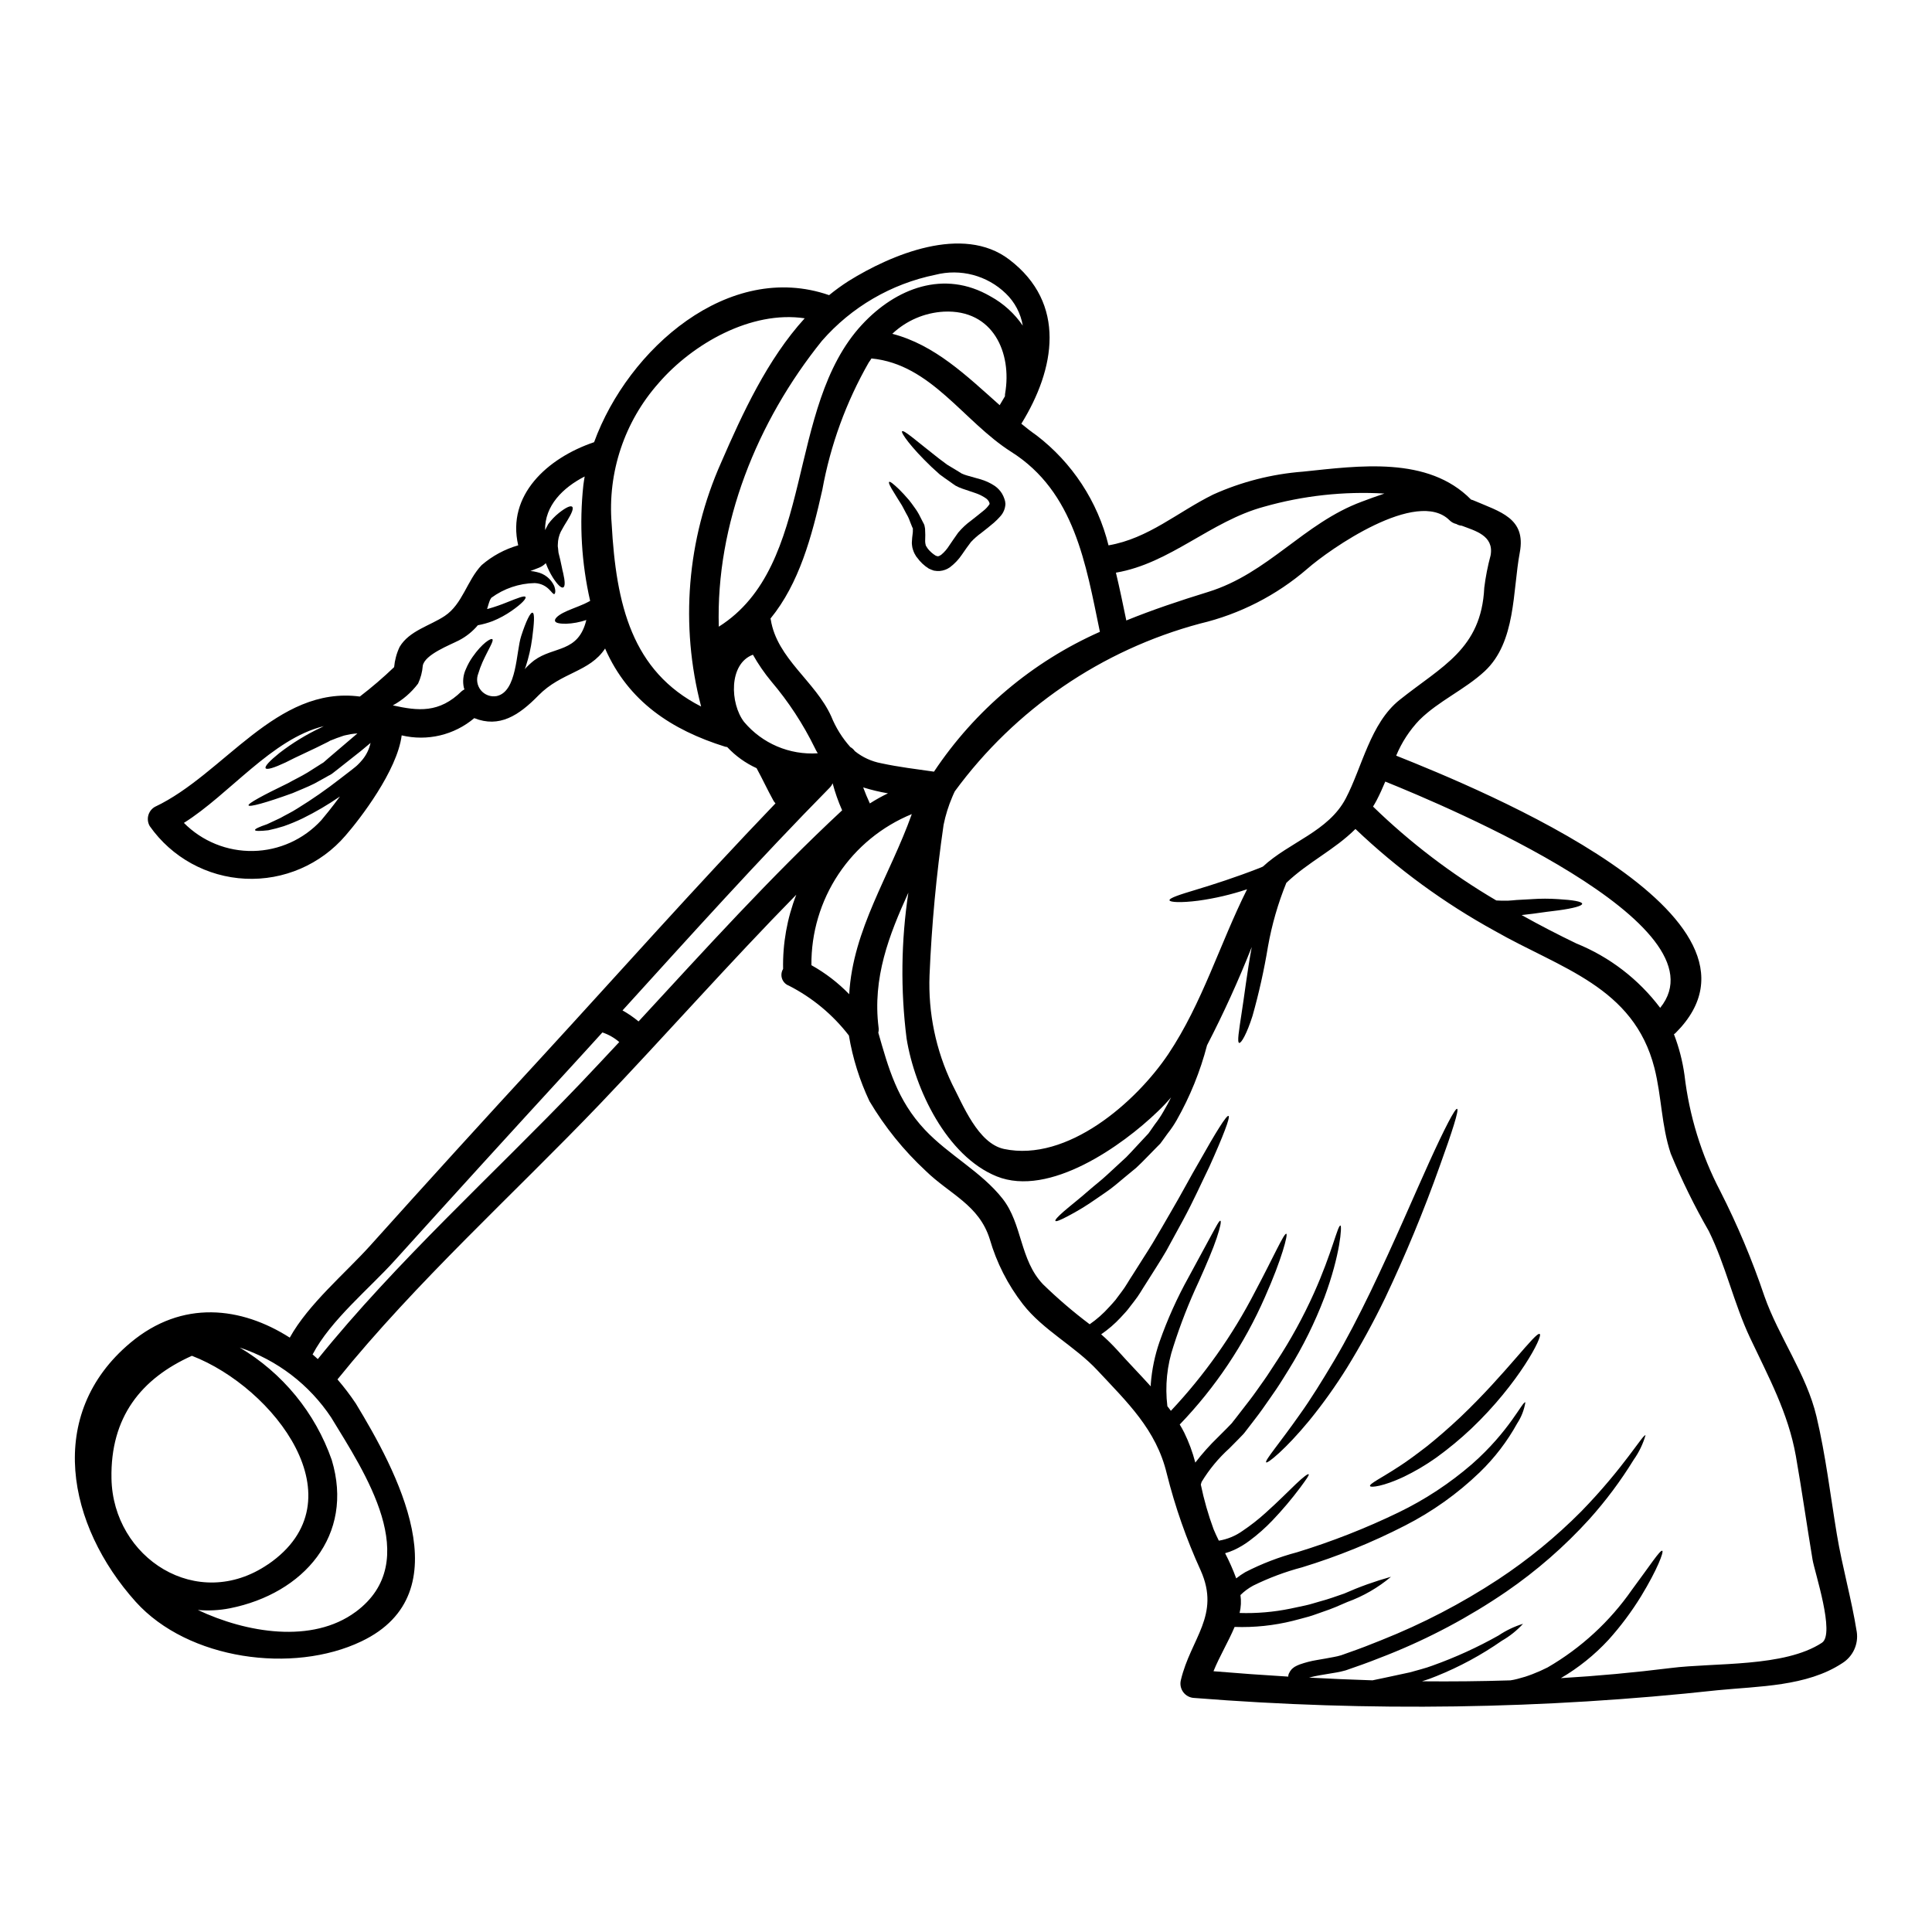 <?xml version="1.0" encoding="UTF-8"?>
<!-- Uploaded to: SVG Repo, www.svgrepo.com, Generator: SVG Repo Mixer Tools -->
<svg fill="#000000" width="800px" height="800px" version="1.1" viewBox="144 144 512 512" xmlns="http://www.w3.org/2000/svg">
 <g>
  <path d="m636.06 576.44c0.492 3.293-1.02 6.562-3.848 8.32-9.395 6.195-22.188 6.094-33.031 7.168-46.047 5.031-92.461 5.715-138.64 2.051-1.16-0.031-2.242-0.586-2.941-1.508-0.699-0.926-0.941-2.117-0.656-3.238 2.625-11.066 10.566-17.141 5.246-29.059-3.777-8.27-6.789-16.867-8.992-25.684-2.797-11.645-10.469-18.863-18.367-27.332-5.973-6.422-14.391-10.629-19.758-17.539-3.988-5.141-6.969-10.988-8.777-17.238-2.848-9.098-10.629-11.895-16.988-18.105-5.824-5.406-10.84-11.625-14.895-18.461-2.606-5.519-4.441-11.371-5.445-17.391-4.262-5.527-9.699-10.043-15.914-13.215-0.848-0.316-1.508-0.996-1.805-1.852-0.293-0.855-0.191-1.797 0.281-2.57-0.133-6.727 1.055-13.41 3.496-19.68-17.738 18.062-34.637 37.227-51.992 55.414-22.957 23.992-48.668 47.129-69.602 73.035 1.746 2.023 3.363 4.148 4.852 6.371 10.566 17.414 28.504 50.191 1.473 63.059-18.105 8.66-45.895 4.926-59.789-10.492-18.137-20.188-24.086-49.668-1.398-68.656 13.719-11.492 29.383-9.543 42.223-1.352 4.926-8.895 14.742-17.09 21.289-24.359 15.137-16.863 30.395-33.633 45.77-50.316 20.488-22.309 40.676-45.047 61.66-66.914-0.238-0.242-0.441-0.523-0.598-0.824-1.523-2.754-2.852-5.644-4.371-8.418 0-0.023-0.023-0.051-0.023-0.074l-0.004-0.004c-2.938-1.336-5.59-3.238-7.797-5.598-0.184-0.02-0.367-0.051-0.547-0.098-14.242-4.449-25.637-11.992-31.781-25.934h0.004c-0.023-0.027-0.031-0.062-0.031-0.098-4.121 6.297-11.59 6.246-17.664 12.441-5.246 5.371-10.391 8.66-17.012 6.023v-0.004c-5.32 4.496-12.461 6.191-19.238 4.57-1.18 9.344-11.066 22.188-14.867 26.531v0.004c-6.606 7.711-16.406 11.938-26.551 11.453-10.141-0.48-19.496-5.621-25.34-13.926-0.504-0.855-0.645-1.879-0.391-2.84 0.254-0.961 0.879-1.781 1.742-2.277 18.363-8.66 32.129-32.156 54.316-29.234 3.172-2.426 6.207-5.031 9.09-7.797 0.168-1.852 0.656-3.66 1.449-5.344 2.523-4.297 8.121-5.644 11.969-8.219 4.723-3.148 5.871-9.371 9.77-13.469 2.816-2.43 6.121-4.219 9.695-5.246-3.098-13.242 7.695-23.137 20.113-27.332 9.016-24.734 35.699-48.195 62.285-38.965l-0.004-0.004c1.652-1.348 3.379-2.598 5.172-3.746 11.195-6.969 30.258-15.066 42.547-5.699 15.316 11.645 12.168 29.059 3.223 43.523 1.273 1.051 2.574 2.074 3.938 3.023h0.004c9.527 7.266 16.289 17.57 19.16 29.207 10.598-1.824 18.262-8.793 27.734-13.465h-0.004c7.527-3.387 15.582-5.441 23.812-6.07 14.793-1.527 33.105-4.223 44.547 7.418 0.242 0.047 0.477 0.121 0.699 0.227 6.969 3 13.914 4.672 12.203 13.777-1.926 10.27-0.977 23.734-9.32 31.488-5.269 4.871-12.203 7.871-17.238 12.867l-0.004-0.004c-2.637 2.754-4.734 5.973-6.195 9.496 22.32 8.898 104.84 42.695 74.086 73.449-0.141 0.145-0.301 0.273-0.477 0.375 1.344 3.488 2.281 7.117 2.797 10.82 1.25 10.723 4.449 21.129 9.445 30.699 4.578 8.988 8.492 18.301 11.719 27.859 3.793 10.816 11.168 20.711 13.816 31.93 2.426 10.234 3.672 20.809 5.394 31.203 1.438 8.68 3.898 17.172 5.273 25.844zm-9.219 2.898c3.543-2.32-1.969-18.785-2.5-22.043-1.523-9.145-2.82-18.336-4.422-27.457-2.051-11.492-7.269-20.965-12.172-31.383-4.269-9.094-6.418-19.086-10.867-28.152h0.004c-3.82-6.637-7.199-13.516-10.121-20.59-2.496-7.477-2.398-15.113-4.328-22.711-5.512-21.535-24.859-26.332-42.301-36.301-13.422-7.371-25.836-16.449-36.926-27.012-5.574 5.551-12.492 8.723-18.312 14.27-2.211 5.441-3.844 11.105-4.871 16.891-1.02 6.199-2.391 12.34-4.098 18.387-1.5 4.723-3 7.293-3.523 7.144-0.598-0.148-0.074-3.172 0.625-7.82 0.723-4.496 1.422-10.668 2.695-17.586-3.508 8.871-7.461 17.559-11.844 26.031-1.805 6.938-4.508 13.605-8.043 19.84-0.715 1.25-1.523 2.445-2.422 3.574-0.395 0.574-0.828 1.121-1.223 1.695l-0.699 0.949-0.746 0.75c-1.969 1.969-3.773 3.938-5.648 5.672-1.969 1.598-3.797 3.148-5.512 4.57-1.711 1.422-3.523 2.551-5.07 3.648h-0.004c-2.449 1.727-5.012 3.289-7.668 4.672-1.875 0.977-2.973 1.426-3.148 1.18-0.176-0.242 0.625-1.121 2.223-2.523 1.598-1.402 4.047-3.269 6.82-5.719 1.398-1.223 3.023-2.449 4.621-3.938 1.598-1.488 3.297-3.051 5.117-4.723 1.699-1.723 3.375-3.648 5.195-5.547l0.676-0.723 0.5-0.699c0.395-0.574 0.789-1.125 1.18-1.699 0.863-1.098 1.641-2.258 2.324-3.473 0.723-1.223 1.375-2.449 2-3.695-1.125 1.316-2.32 2.578-3.574 3.769-9.32 8.992-28.656 22.785-42.648 17.164-13.27-5.375-21.715-23.148-23.875-36.539-1.617-12.844-1.461-25.852 0.473-38.652-5.117 11.246-9.543 22.562-7.894 35.754 0.066 0.453 0.039 0.91-0.074 1.352 2.672 9.344 5 17.914 12.344 25.734 6.32 6.719 14.957 11.117 20.586 18.262 5.273 6.691 4.523 16.164 10.695 22.66h-0.004c3.902 3.801 8.043 7.352 12.395 10.625 1.887-1.305 3.613-2.832 5.144-4.543 0.551-0.625 1.125-1.18 1.676-1.875 0.551-0.691 1.07-1.477 1.645-2.199 1.027-1.301 1.969-3.074 3-4.598 1.773-2.875 3.598-5.598 5.246-8.32 1.648-2.723 3.148-5.394 4.625-7.918 2.973-5.047 5.418-9.742 7.668-13.562 4.371-7.773 7.269-12.469 7.797-12.203 0.527 0.27-1.449 5.418-5.117 13.539-1.969 4.023-4.121 8.871-6.941 14.09-1.426 2.602-2.926 5.32-4.449 8.148-1.625 2.797-3.473 5.598-5.297 8.516-1.074 1.625-1.898 3.199-3.195 4.82-0.551 0.723-1.102 1.449-1.676 2.176-0.574 0.727-1.301 1.449-1.922 2.144v0.004c-1.551 1.668-3.281 3.156-5.16 4.445 1.523 1.332 2.969 2.75 4.328 4.25 2.902 3.246 5.902 6.32 8.82 9.543v-0.625c0.293-3.816 1.07-7.578 2.324-11.195 2.086-5.926 4.668-11.668 7.723-17.16 2.496-4.648 4.523-8.371 5.945-10.969 1.422-2.598 2.148-4.023 2.449-3.938 0.301 0.086-0.023 1.723-0.973 4.574-0.949 2.852-2.625 6.797-4.773 11.59l-0.004 0.004c-2.586 5.531-4.812 11.223-6.668 17.039-1.727 5.125-2.281 10.57-1.625 15.938 0.328 0.395 0.625 0.828 0.926 1.223v0.004c8.859-9.418 16.363-20.031 22.285-31.527 5.023-9.445 7.719-15.664 8.32-15.395 0.449 0.176-1.18 6.672-5.648 16.715-5.477 12.527-13.133 23.98-22.609 33.832 0.426 0.695 0.824 1.398 1.18 2.121h0.004c1.246 2.551 2.231 5.223 2.945 7.969 1.836-2.394 3.852-4.648 6.023-6.746l2.363-2.363 1.18-1.223 0.152-0.148v-0.023l0.246-0.328 0.523-0.648c1.352-1.746 2.676-3.449 3.977-5.144 1.301-1.695 2.473-3.426 3.672-5.098 1.199-1.672 2.223-3.375 3.32-5l0.004 0.004c3.797-5.781 7.133-11.855 9.969-18.168 4.82-10.719 6.32-18.137 7.047-17.938 0.395 0.098 0 7.57-4.273 19.086l-0.004 0.004c-2.531 6.648-5.695 13.039-9.445 19.09-1.074 1.699-2.125 3.473-3.297 5.195s-2.426 3.5-3.672 5.273c-1.246 1.773-2.648 3.496-4 5.293l-0.523 0.676-0.25 0.324-0.195 0.223-0.051 0.074-0.148 0.152-1.18 1.223c-0.789 0.824-1.625 1.621-2.426 2.449l-0.004 0.004c-2.871 2.59-5.344 5.586-7.348 8.891-0.074 0.199-0.125 0.426-0.199 0.699v0.004c0.828 4.012 1.957 7.961 3.375 11.809 0.375 0.949 0.875 1.969 1.398 3.051l-0.004-0.004c2.273-0.371 4.426-1.262 6.301-2.602 2.121-1.426 4.144-3.004 6.043-4.723 3.523-3.148 6.195-5.902 8.145-7.746s3.125-2.723 3.324-2.523c0.199 0.199-0.652 1.352-2.223 3.5-2.281 3.051-4.742 5.965-7.371 8.719-1.875 1.969-3.914 3.773-6.098 5.394-1.277 0.961-2.648 1.781-4.098 2.449-0.762 0.348-1.551 0.633-2.359 0.852 1.121 2.16 2.106 4.387 2.945 6.672 0.758-0.605 1.562-1.156 2.398-1.648 4.375-2.25 8.984-4.016 13.738-5.277 9.211-2.824 18.188-6.348 26.859-10.539 7.031-3.398 13.586-7.711 19.488-12.82 10.016-8.793 13.441-16.785 14.141-16.363h0.004c-0.316 1.98-1.051 3.871-2.152 5.547-2.656 4.812-6.016 9.199-9.969 13.016-5.852 5.637-12.504 10.375-19.738 14.07-8.766 4.5-17.91 8.211-27.332 11.09-4.465 1.18-8.801 2.805-12.941 4.844-1.238 0.668-2.375 1.508-3.375 2.5 0.23 1.582 0.152 3.195-0.223 4.75 4.519 0.141 9.035-0.242 13.465-1.152 1.379-0.277 2.699-0.574 4-0.852s2.5-0.695 3.699-1.023c2.398-0.625 4.519-1.426 6.496-2.098v0.004c4.039-1.793 8.207-3.289 12.465-4.473-3.441 2.894-7.367 5.16-11.594 6.691-1.926 0.852-4.074 1.797-6.496 2.598-1.199 0.395-2.426 0.902-3.746 1.273-1.324 0.375-2.699 0.723-4.125 1.098v0.004c-5.059 1.262-10.273 1.809-15.488 1.625-1.699 4.023-3.977 7.742-5.598 11.742 6.598 0.551 13.199 1.027 19.809 1.426l0.004-0.004c-0.012-0.285 0.051-0.57 0.176-0.824 0.184-0.422 0.438-0.812 0.75-1.152 0.246-0.227 0.508-0.434 0.785-0.621 0.426-0.242 0.867-0.453 1.328-0.625 1.5-0.527 3.047-0.926 4.621-1.18 1.449-0.25 2.926-0.5 4.398-0.789h-0.004c0.676-0.117 1.344-0.277 2-0.477l2.023-0.723c2.875-1 5.723-2.098 8.598-3.269v-0.004c10.836-4.301 21.207-9.691 30.957-16.09 7.934-5.231 15.309-11.27 22.008-18.016 11.344-11.645 16.414-20.586 17.039-20.188-0.672 2.316-1.73 4.504-3.125 6.473-3.441 5.598-7.379 10.875-11.766 15.766-6.562 7.223-13.941 13.664-21.984 19.191-9.859 6.742-20.434 12.371-31.531 16.785-2.949 1.18-5.871 2.297-8.793 3.297l-2.25 0.789h-0.004c-0.789 0.223-1.586 0.41-2.394 0.551-1.5 0.246-2.973 0.5-4.449 0.746-1.023 0.176-2 0.395-2.875 0.625 5.598 0.301 11.219 0.551 16.816 0.723 1.051-0.223 2.074-0.449 3.098-0.648 2.363-0.523 4.648-1 6.848-1.473 2.07-0.602 4.098-1.074 5.996-1.797 6.035-2.16 11.879-4.824 17.465-7.969 2-1.344 4.188-2.387 6.492-3.098-1.629 1.781-3.523 3.297-5.621 4.496-5.398 3.769-11.207 6.91-17.316 9.367-1.258 0.527-2.539 0.988-3.844 1.379 7.82 0.074 15.613 0 23.434-0.25 0.621-0.098 1.246-0.223 1.824-0.375l2.125-0.598c0.695-0.199 1.301-0.477 1.969-0.699l-0.004-0.004c1.344-0.516 2.656-1.098 3.938-1.75 8.867-5.141 16.496-12.164 22.348-20.574 4.773-6.418 7.477-10.629 8.047-10.344 0.449 0.25-1.324 5-5.598 12.016-2.527 4.121-5.426 8.004-8.66 11.594-3.684 3.984-7.934 7.402-12.617 10.145 9.691-0.574 19.379-1.465 29.055-2.672 11.711-1.488 30.148-0.141 40.145-6.711zm-42.875-168.25c17.918-22.086-56.562-53.391-72.852-59.961-0.699 1.672-1.449 3.344-2.297 4.973-0.301 0.574-0.625 1.125-0.949 1.648h-0.004c9.855 9.57 20.824 17.926 32.672 24.883 0.395 0.027 0.789 0.051 1.199 0.051h1.996c0.75-0.051 1.477-0.098 2.176-0.176l4.098-0.223v-0.004c2.297-0.16 4.602-0.16 6.894 0 3.938 0.223 6.367 0.648 6.394 1.223 0.027 0.574-2.402 1.223-6.273 1.75-1.969 0.246-4.269 0.523-6.793 0.898-0.949 0.125-1.969 0.25-2.977 0.352 4.773 2.672 9.621 5.172 14.492 7.523h0.004c8.812 3.57 16.492 9.469 22.219 17.062zm-44.945-119.9c0.977-5.297-4.223-6.547-7.644-7.871-0.504-0.035-0.992-0.188-1.426-0.449-0.691-0.152-1.324-0.5-1.82-1-8.598-8.57-31.832 7.723-37.68 12.867-8.168 7.047-17.91 12.027-28.406 14.516-26.098 6.984-49.031 22.668-65.008 44.449-0.227 0.5-0.477 0.973-0.676 1.5-1.016 2.379-1.789 4.856-2.301 7.391-1.922 13.219-3.164 26.531-3.723 39.875-0.383 9.945 1.668 19.836 5.969 28.809 2.875 5.512 6.871 15.742 13.777 17.215 16.766 3.523 34.906-12.32 43.523-25.137 9.055-13.543 13.641-29.211 20.887-43.691l0.004 0.004c-4.203 1.406-8.527 2.418-12.918 3.023-4.648 0.598-7.523 0.426-7.648-0.098-0.098-0.602 2.676-1.5 7.086-2.824 4.41-1.328 10.344-3.223 16.738-5.719 0.324-0.125 0.621-0.277 0.926-0.395 6.996-6.496 17.363-9.293 21.961-18.062 4.371-8.344 6.5-19.914 14.27-26.113 11.191-8.941 21.648-13.441 22.434-29.707l-0.004 0.004c0.359-2.898 0.918-5.766 1.68-8.586zm-28.129-16.391h-0.004c-10.766-0.633-21.559 0.551-31.934 3.5-14.168 3.844-24.797 15.012-39.223 17.465 1 4.172 1.875 8.418 2.754 12.668 6.945-2.824 14.113-5.223 21.648-7.547 15.992-4.926 25.359-18.238 40.75-23.934 1.879-0.703 3.902-1.449 6.004-2.152zm-75.406 36.652c-3.723-17.891-6.691-37.078-23.484-47.695-12.695-8.047-21.211-23.223-37.055-24.758-0.223 0.375-0.473 0.723-0.723 1.074-5.981 10.457-10.137 21.852-12.293 33.703-2.797 12.488-6.144 24.855-13.742 34.152 0.039 0.09 0.066 0.184 0.074 0.277 1.648 10.344 11.809 16.34 16.016 25.633 1.207 2.988 2.922 5.746 5.07 8.145 0.473 0.262 0.879 0.629 1.184 1.074 2.035 1.641 4.449 2.746 7.019 3.223 4.621 1 9.293 1.551 13.965 2.223 10.836-16.27 26.082-29.121 43.949-37.051zm-20.438-81.148c-0.547-3.25-2.121-6.238-4.496-8.52-4.949-4.801-12.043-6.676-18.715-4.949-11.652 2.387-22.195 8.531-30.016 17.492-17.234 21.41-28.129 48.594-27.332 75.754 25.758-16.242 17.547-58.043 37.957-80.051 8.945-9.645 21.738-14.664 34.055-7.477v-0.004c3.422 1.875 6.348 4.531 8.547 7.754zm-4.672 17.938c1.828-10.629-3.098-22.285-16.262-21.648h-0.004c-5.098 0.289-9.93 2.367-13.641 5.871 11.27 2.922 19.68 11.117 28.457 18.914 0.477-0.789 0.926-1.574 1.398-2.363-0.012-0.258 0.004-0.52 0.051-0.773zm-35.855 108.68c1.543-0.988 3.144-1.883 4.801-2.676-2.223-0.375-4.418-0.902-6.57-1.574 0.523 1.426 1.121 2.844 1.77 4.25zm-5.473 50.566c0.977-17.238 10.793-31.457 16.59-47.742h0.004c-7.934 3.25-14.707 8.801-19.449 15.941-4.742 7.137-7.238 15.535-7.16 24.105 3.699 2.062 7.074 4.656 10.02 7.695zm-1.875-48.742h0.004c-1.031-2.32-1.875-4.715-2.523-7.168-0.184 0.441-0.449 0.84-0.785 1.18-18.812 19.113-36.828 39.129-54.891 59.016h-0.004c1.504 0.844 2.926 1.82 4.25 2.922 17.578-19.035 35.094-38.41 53.953-55.949zm-25.977-23.41 0.004-0.004c4.809 5.719 12.055 8.801 19.512 8.301-0.293-0.469-0.559-0.953-0.789-1.453-3.094-6.316-6.965-12.227-11.516-17.586-1.832-2.211-3.465-4.582-4.875-7.086-6.461 2.414-6.086 12.953-2.336 17.824zm16.062-106.98c-14.168-2.125-29.734 6.742-38.773 17.234h0.004c-9.023 10.195-13.5 23.633-12.395 37.203 1.18 21.465 5.371 39.102 23.711 48.445-5.625-21.523-3.758-44.316 5.297-64.637 5.641-12.992 12.262-27.383 22.156-38.25zm-49.145 191.8c-1.312-1.133-2.832-1.996-4.473-2.547-2.926 3.223-5.82 6.418-8.77 9.621-15.457 16.836-30.855 33.75-46.195 50.742-6.691 7.441-17.086 15.891-21.836 24.98 0.453 0.395 0.926 0.789 1.379 1.223 20.883-25.883 46.57-48.992 69.531-73 3.453-3.633 6.914-7.32 10.363-11.02zm-9.27-116.12c0.602-0.277 1.102-0.551 1.551-0.789-2.293-10.047-2.902-20.406-1.801-30.652 0.098-0.789 0.223-1.551 0.352-2.32-5.797 2.973-10.598 7.742-10.492 14.215 0.277-0.547 0.547-1.074 0.824-1.574l-0.004-0.004c0.82-1.125 1.785-2.133 2.875-2.996 1.773-1.402 3.023-2 3.477-1.625s-0.102 1.75-1.227 3.574c-0.574 0.926-1.223 1.969-1.77 3.023h-0.004c-0.504 1.047-0.773 2.188-0.789 3.348-0.043 0.352-0.023 0.703 0.051 1.047 0.047 0.395 0.074 0.789 0.121 1.18 0.152 0.652 0.305 1.25 0.453 1.828 0.324 1.324 0.5 2.523 0.789 3.598 0.5 2.148 0.547 3.574 0 3.797s-1.551-0.789-2.754-2.648c-0.699-1.121-1.285-2.309-1.754-3.543-0.016-0.086-0.047-0.172-0.098-0.25-0.492 0.512-1.09 0.914-1.746 1.18-0.727 0.305-1.527 0.574-2.328 0.902 0.566 0.039 1.129 0.133 1.676 0.277 2.039 0.418 3.754 1.781 4.621 3.672 0.5 1.426 0.246 2.023 0.051 2.148-0.625 0.246-1.527-2.699-5.199-2.902-4.148 0.082-8.168 1.445-11.516 3.902-0.125 0.172-0.23 0.355-0.328 0.547-0.301 0.699-0.523 1.551-0.789 2.426l0.352-0.074 0.004-0.004c1.688-0.48 3.344-1.059 4.969-1.723 2.824-1.125 4.574-1.824 4.848-1.398 0.277 0.426-1 1.824-3.625 3.644h0.004c-1.582 1.109-3.281 2.035-5.07 2.758-1.277 0.484-2.594 0.855-3.938 1.098-1.383 1.648-3.082 3.008-4.992 4-2.402 1.246-9.055 3.746-9.598 6.719-0.125 1.645-0.547 3.25-1.246 4.746-1.797 2.379-4.078 4.348-6.691 5.773 6.691 1.473 12.27 2.121 18.262-3.773 0.227-0.184 0.469-0.34 0.723-0.473-0.059-0.129-0.109-0.258-0.148-0.395-0.387-1.668-0.203-3.418 0.523-4.973 0.473-1.133 1.066-2.215 1.773-3.223 2.523-3.621 4.871-5.07 5.246-4.695 0.449 0.426-1.023 2.547-2.648 6.144h0.004c-0.422 0.949-0.781 1.926-1.078 2.926-0.602 1.484-0.352 3.184 0.66 4.434 1.012 1.246 2.621 1.848 4.203 1.562 5.449-1.18 5.117-11.695 6.5-15.918 1.273-3.938 2.449-6.371 3.023-6.172 0.574 0.199 0.426 2.699-0.125 6.871l-0.004 0.004c-0.332 2.492-0.895 4.949-1.672 7.344-0.074 0.25-0.199 0.5-0.301 0.746 0.766-0.844 1.598-1.621 2.496-2.32 5.223-3.844 11.719-1.949 13.844-10.719-1.742 0.594-3.559 0.934-5.398 1-1.598 0-2.723-0.176-2.898-0.723-0.172-0.547 0.621-1.375 2.144-2.172 1.527-0.801 3.644-1.5 5.613-2.375zm-56.641 36.848c-0.852 0.699-1.723 1.426-2.547 2.125-2.148 1.699-4.223 3.344-6.195 4.894-0.5 0.395-1 0.789-1.477 1.148l-0.051 0.023-0.172 0.125-0.098 0.051-0.199 0.125-0.395 0.195-0.789 0.453c-1.023 0.547-2.023 1.098-2.977 1.645-1.996 1-4.023 1.75-5.769 2.527-7.086 2.57-11.441 3.746-11.668 3.246-0.223-0.5 3.871-2.699 10.492-5.902 1.574-0.902 3.32-1.699 5.172-2.824 0.926-0.574 1.898-1.18 2.875-1.824l0.746-0.477 0.375-0.223 0.176-0.121h0.023l0.051-0.051c0.449-0.375 0.898-0.789 1.352-1.18 2.363-2.027 4.945-4.199 7.594-6.473-0.598 0.047-1.18 0.098-1.77 0.195-0.477 0.102-0.977 0.199-1.477 0.305-0.5 0.102-0.926 0.301-1.398 0.449v0.004c-0.551 0.172-1.094 0.371-1.625 0.598l-0.852 0.328-0.121 0.047-0.027 0.027-0.098 0.047-0.395 0.227c-4.297 2.195-8.367 3.938-11.293 5.473-2.973 1.398-4.973 2.023-5.269 1.523-0.301-0.5 1.121-2 3.672-4.047 3.426-2.644 7.125-4.906 11.043-6.746l0.426-0.223 0.102-0.051 0.074-0.027 0.074-0.047c-13.719 3.344-24.984 18.062-37.055 25.633v-0.004c4.844 4.887 11.477 7.578 18.352 7.445 6.879-0.129 13.402-3.074 18.055-8.141 0.746-0.875 2.723-3.273 4.949-6.297h-0.004c-3.129 2.156-6.41 4.086-9.82 5.769-1.648 0.797-3.344 1.5-5.07 2.102-1.34 0.426-2.695 0.785-4.07 1.074-2.223 0.246-3.477 0.246-3.543-0.051-0.066-0.301 1.074-0.828 3.199-1.551 0.977-0.449 2.148-1 3.523-1.648 1.352-0.789 2.926-1.496 4.547-2.547 3.894-2.402 7.652-5.016 11.262-7.832 1.023-0.789 2.074-1.598 3.148-2.426 0.5-0.426 1.148-0.875 1.551-1.301 0.418-0.398 0.812-0.824 1.18-1.273 1.094-1.305 1.852-2.856 2.211-4.519zm-3.938 230.28c18.238-13.516 2.223-37.152-6.473-51.469h0.004c-5.793-8.734-14.34-15.277-24.285-18.586 11.383 6.746 20.027 17.293 24.402 29.781 6.047 20.012-7.445 35.426-26.98 39.324-2.797 0.547-5.656 0.699-8.496 0.449 12.812 6.059 30.301 9.02 41.82 0.5zm-23.223-12.594c24.797-16.965 1.477-46.922-20.184-55.266-13.441 6.023-21.648 16.262-21.312 32.555 0.402 21.016 22.711 35.531 41.5 22.691z"/>
  <path d="m552.04 497.52c0.949 0.523-5.547 13.113-18.105 25.059-2.949 2.785-6.078 5.371-9.367 7.746-2.727 1.93-5.609 3.629-8.621 5.074-5.246 2.473-8.695 2.898-8.871 2.422-0.246-0.598 2.953-2.098 7.422-5.023 2.297-1.449 4.894-3.398 7.719-5.57 2.797-2.246 5.797-4.848 8.82-7.695 12.086-11.492 19.957-22.703 21.004-22.012z"/>
  <path d="m530.15 437.85c0.547 0.227-1.273 5.977-4.574 15.09-4.246 11.949-9.102 23.676-14.539 35.129-3.055 6.312-6.422 12.469-10.098 18.441-3.043 4.879-6.387 9.559-10.02 14.016-6.246 7.57-11.02 11.391-11.367 11.02-0.477-0.449 3.496-4.973 8.992-12.816 2.797-3.898 5.82-8.77 9.055-14.219 3.231-5.449 6.441-11.668 9.645-18.289 6.371-13.242 11.566-25.555 15.59-34.402 4.019-8.84 6.789-14.164 7.316-13.969z"/>
  <path d="m410.45 277.5c-0.039 1.246-0.527 2.438-1.375 3.352-0.52 0.594-1.078 1.152-1.672 1.672-1.125 0.977-2.273 1.852-3.375 2.723-0.984 0.711-1.895 1.516-2.723 2.402-0.426 0.574-0.789 1.098-1.18 1.598-0.395 0.574-0.789 1.121-1.18 1.695v0.004c-0.859 1.281-1.922 2.414-3.152 3.348-0.805 0.586-1.758 0.938-2.754 1.023-0.516 0.031-1.035-0.004-1.547-0.098-0.449-0.148-0.895-0.324-1.324-0.523-1.25-0.777-2.328-1.797-3.176-3l-0.074-0.074-0.172-0.25-0.125-0.223-0.223-0.375-0.004-0.004c-0.184-0.352-0.332-0.719-0.449-1.098-0.133-0.383-0.219-0.777-0.25-1.18-0.059-0.355-0.066-0.719-0.023-1.074 0.047-1.352 0.301-2.297 0.246-2.949l-0.023-0.246 0.074-0.051-0.301-0.676c-0.176-0.449-0.352-0.875-0.527-1.324h0.004c-0.152-0.426-0.328-0.844-0.523-1.25-0.172-0.352-0.375-0.699-0.574-1.051-0.375-0.672-0.672-1.324-1.047-1.969-0.789-1.223-1.426-2.297-1.969-3.172-1.125-1.75-1.625-2.82-1.398-3.023 0.227-0.199 1.148 0.547 2.672 2 0.746 0.723 1.621 1.695 2.621 2.848 0.477 0.574 0.977 1.301 1.5 2.023 0.547 0.742 1.023 1.531 1.426 2.359 0.223 0.426 0.449 0.852 0.648 1.273l0.352 0.672c0.023 0.051 0.125 0.301 0.125 0.301l0.023 0.125 0.051 0.25 0.098 0.523 0.004 0.004c0.07 1.113 0.078 2.231 0.023 3.348 0.004 0.336 0.051 0.676 0.148 1-0.121-0.023 0.551 0.977 0.574 1 0.582 0.723 1.281 1.34 2.074 1.824 0.676 0.273 0.789 0.195 1.477-0.25 0.832-0.699 1.551-1.523 2.121-2.449l1.125-1.648c0.395-0.598 0.824-1.18 1.223-1.746l0.004-0.004c1.023-1.219 2.191-2.309 3.481-3.242 1.125-0.902 2.223-1.723 3.199-2.551h0.004c0.645-0.5 1.203-1.109 1.648-1.797 0.004-0.086-0.004-0.168-0.027-0.25-0.074-0.125-0.074-0.301-0.172-0.426h-0.004c-0.195-0.336-0.465-0.625-0.785-0.848-0.871-0.602-1.82-1.07-2.824-1.398-1.148-0.375-2.297-0.789-3.398-1.148h0.004c-0.621-0.211-1.223-0.473-1.801-0.789-0.648-0.426-1-0.699-1.5-1.051-0.949-0.648-1.852-1.301-2.699-1.926-0.789-0.695-1.523-1.375-2.223-2.023-5.512-5.269-8.121-9.055-7.769-9.418 0.449-0.477 3.938 2.672 9.672 7.144 0.723 0.551 1.5 1.102 2.269 1.699l2.574 1.551c0.426 0.277 0.852 0.523 1.273 0.789 0.453 0.211 0.922 0.387 1.398 0.523 1.102 0.301 2.273 0.625 3.449 0.977 1.414 0.387 2.758 1 3.973 1.82 0.754 0.535 1.391 1.215 1.875 2 0.254 0.43 0.461 0.879 0.621 1.352 0.172 0.434 0.27 0.891 0.289 1.352z"/>
 </g>
</svg>